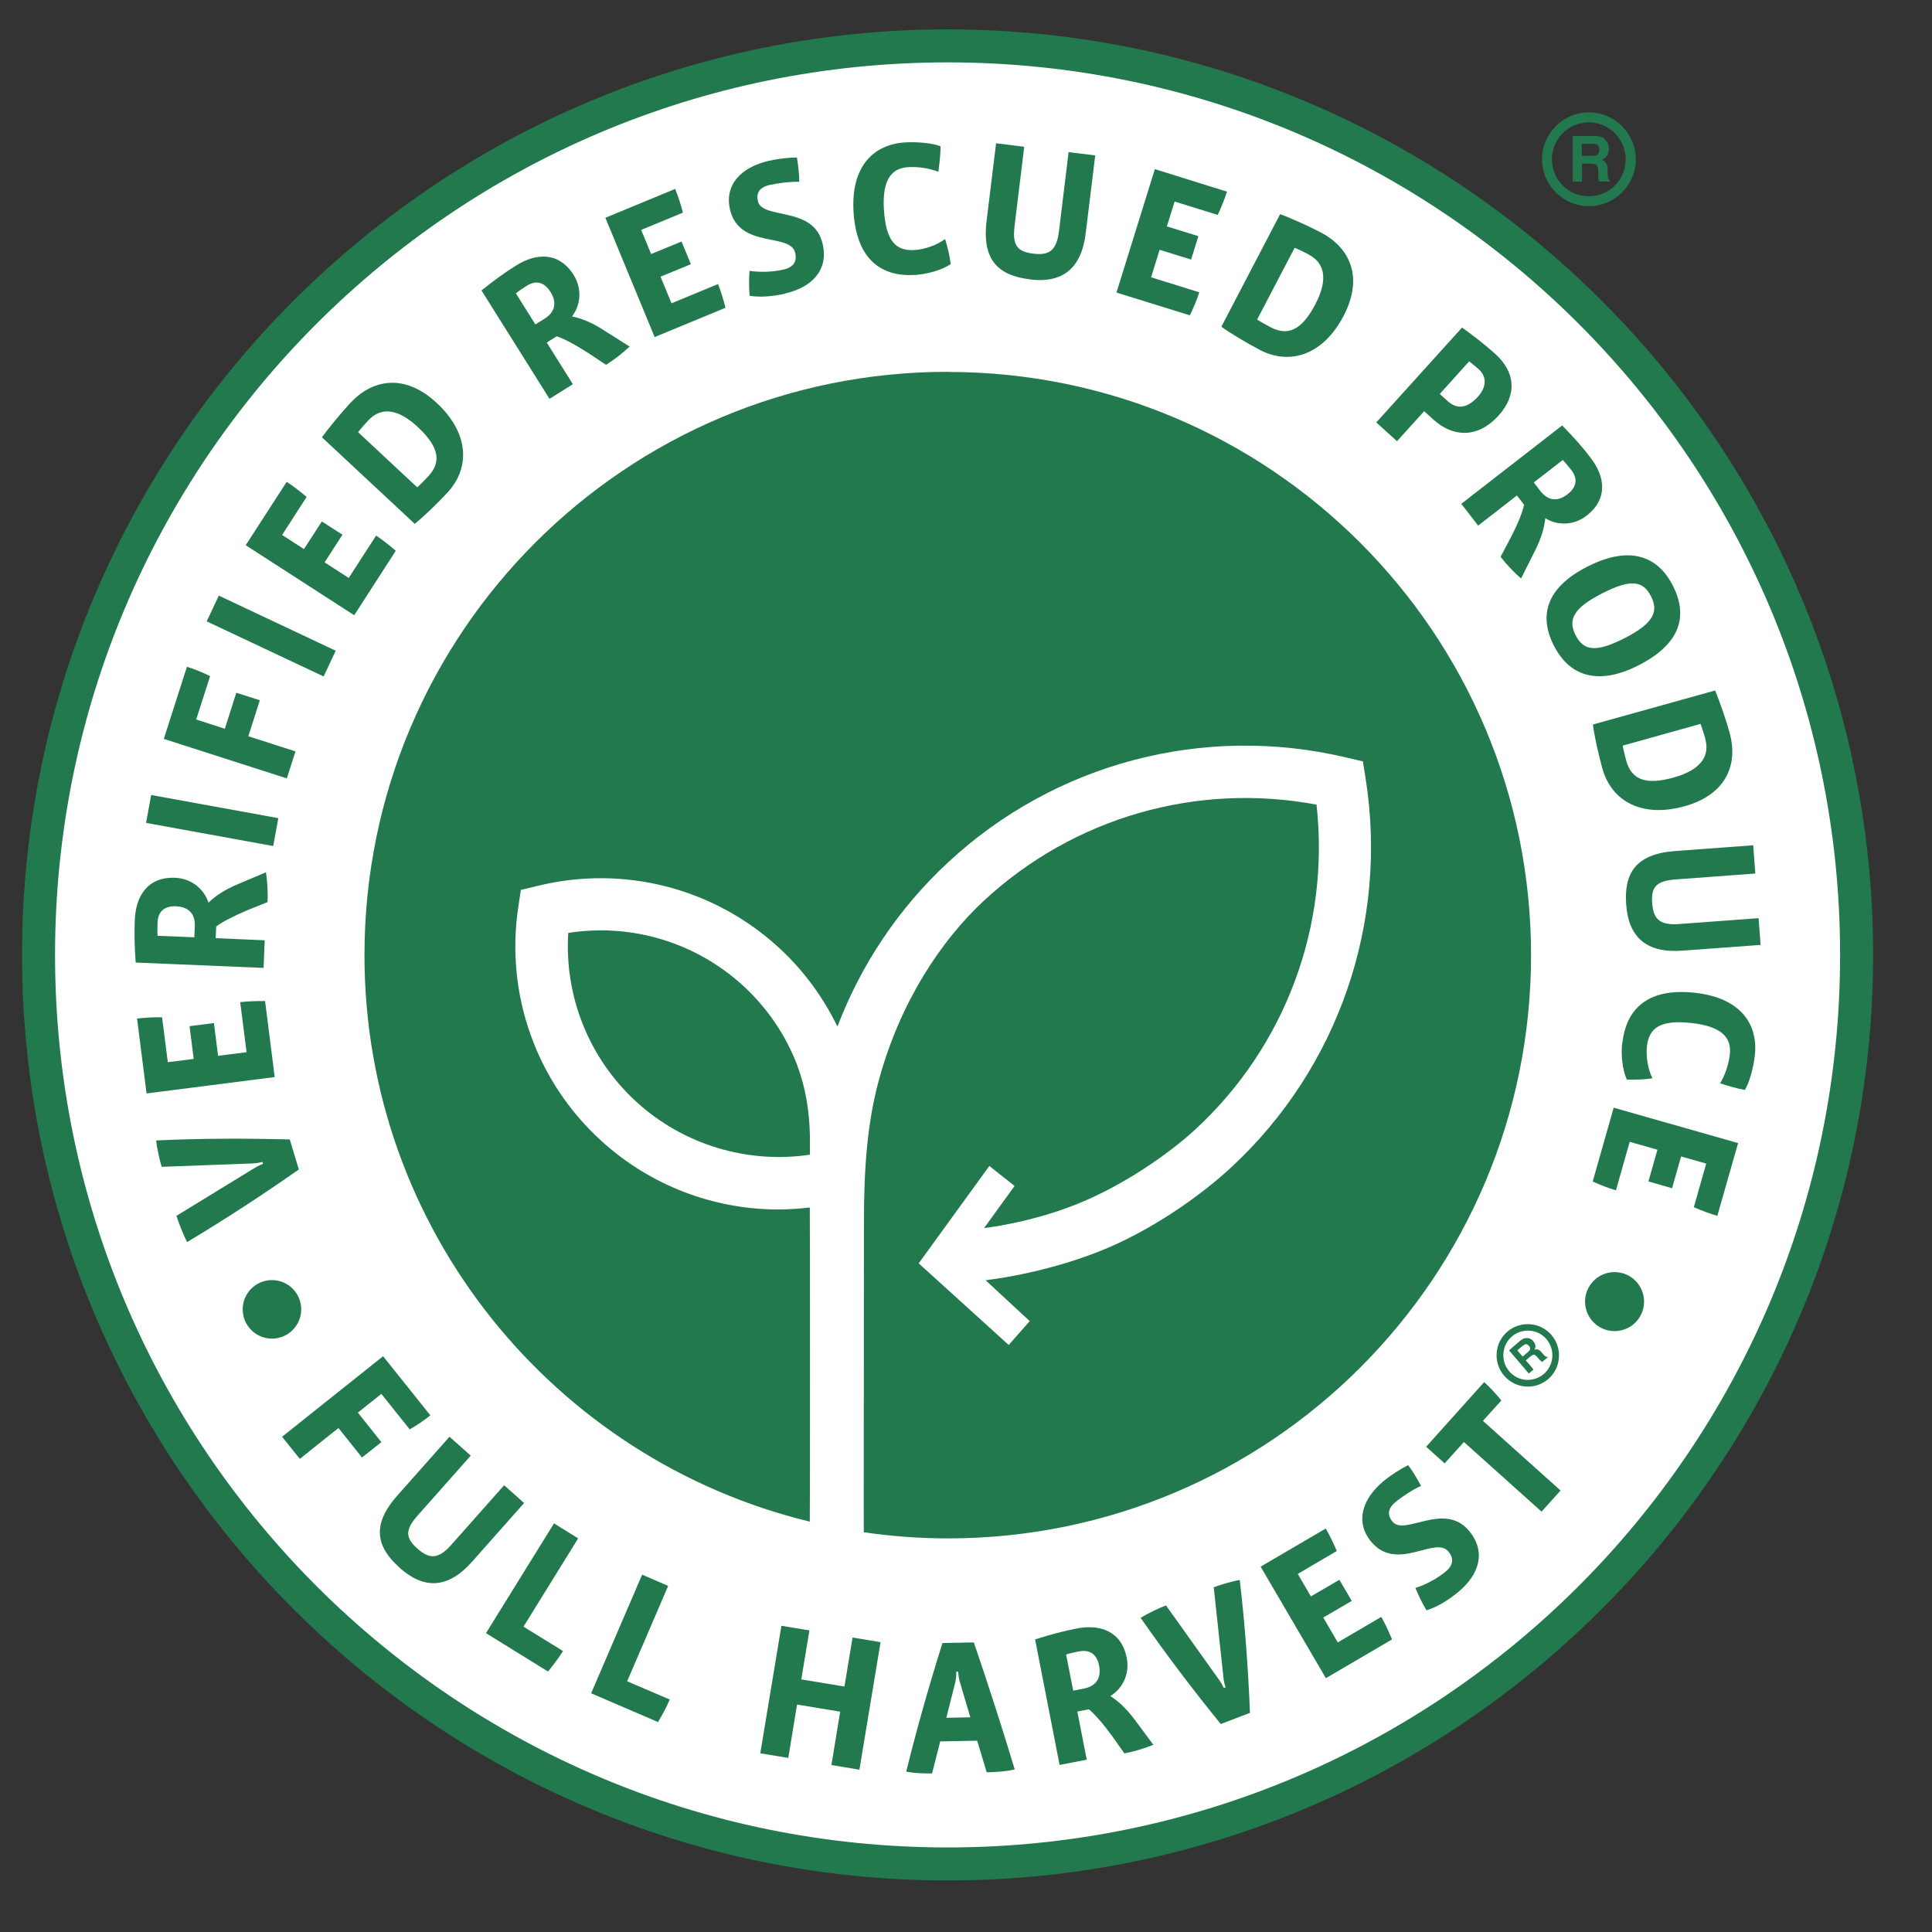 <svg width="263" height="263" viewBox="0 0 263 263" fill="none" xmlns="http://www.w3.org/2000/svg">
<rect x="0" y="0" width="263" height="263" fill="#333333" stroke="none"/>
<g clip-path="url(#clip0_31_2)">
<path d="M128.992 253.753C197.334 253.753 252.737 198.351 252.737 130.009C252.737 61.666 197.334 6.264 128.992 6.264C60.649 6.264 5.247 61.666 5.247 130.009C5.247 198.351 60.649 253.753 128.992 253.753Z" fill="white"/>
<path d="M128.991 8.493C196.097 8.493 250.49 62.886 250.49 129.991C250.49 197.097 196.097 251.49 128.991 251.49C61.886 251.49 7.493 197.097 7.493 129.991C7.493 62.886 61.903 8.493 128.991 8.493ZM128.991 4C59.52 4 3 60.52 3 129.991C3 199.463 59.52 255.983 128.991 255.983C198.463 255.983 254.983 199.463 254.983 129.991C254.983 60.52 198.48 4 128.991 4Z" fill="#22794D"/>
<path d="M128.991 208.789C172.51 208.789 207.789 173.51 207.789 129.991C207.789 86.473 172.51 51.194 128.991 51.194C85.473 51.194 50.194 86.473 50.194 129.991C50.194 173.51 85.473 208.789 128.991 208.789Z" fill="white"/>
<path d="M108.552 145.07C106.986 140.952 104.467 137.208 101.114 134.144C94.647 128.256 85.933 125.652 77.356 126.996C76.811 135.659 80.198 144.117 86.648 150.006C93.064 155.86 101.761 158.447 110.254 157.188C110.254 156.32 110.254 155.537 110.254 154.584C110.169 151.299 109.692 148.1 108.535 145.07H108.552Z" fill="#22794D"/>
<path d="M129.009 50.615C85.168 50.615 49.615 86.151 49.615 130.009C49.615 167.382 75.45 198.714 110.237 207.139C110.271 207.139 110.271 164.948 110.237 164.37C108.824 164.54 107.36 164.642 105.948 164.642C97.115 164.642 88.503 161.374 81.832 155.282C72.999 147.232 68.778 135.352 70.548 123.507L70.906 121.142L73.237 120.58C84.861 117.738 97.081 120.852 105.914 128.902C109.335 132.017 112.041 135.71 113.998 139.743C117.197 131.353 122.286 123.66 129.094 117.363C143.628 103.867 163.863 98.54 183.197 103.102L185.529 103.646L185.903 106.012C189 125.635 182.159 145.411 167.625 158.89C163.285 162.923 156.494 167.637 149.704 170.326C141.824 173.458 134.165 174.275 134.165 174.275L140.173 179.84L137.314 183.091L125.06 171.977L134.676 158.72L138.114 161.443L133.961 167.178C133.961 167.178 140.122 166.497 146.487 163.961C152.597 161.528 158.826 157.341 162.808 153.665C175.011 142.347 181.053 125.992 179.215 109.535C162.927 106.471 146.181 111.271 133.961 122.588C128.021 128.102 122.49 136.527 119.631 147.062C118.065 152.865 117.606 158.958 117.606 166.395C117.606 187.328 117.555 208.585 117.589 208.585C121.316 209.13 125.145 209.419 129.026 209.419C172.866 209.419 208.419 173.883 208.419 130.026C208.419 86.185 172.883 50.632 129.043 50.632L129.009 50.615Z" fill="#22794D"/>
<path d="M55.776 194.579L51.913 189.745L48.713 192.298L51.913 196.314L49.275 198.408L46.075 194.391L40.816 198.595L38.399 195.583L52.151 184.622L58.584 192.672C57.784 193.302 56.797 194 55.776 194.579Z" fill="#22794D"/>
<path d="M54.414 213.419C51.3 210.644 50.466 207.649 54.108 203.565L61.188 195.583L64.081 198.153L56.882 206.271C55.095 208.279 55.18 209.368 56.848 210.832C58.482 212.278 59.707 212.244 61.426 210.304L68.625 202.186L71.348 204.603L64.268 212.585C61.018 216.261 57.75 216.397 54.414 213.436V213.419Z" fill="#22794D"/>
<path d="M74.582 227.527L66.157 222.319L75.416 207.377L78.701 209.419L71.263 221.434L76.641 224.753C76.028 225.757 75.297 226.676 74.599 227.544L74.582 227.527Z" fill="#22794D"/>
<path d="M89.576 234.42L80.471 230.505L87.414 214.354L90.954 215.886L85.372 228.872L91.175 231.356C90.716 232.429 90.137 233.467 89.576 234.42Z" fill="#22794D"/>
<path d="M113.181 240.274L114.372 233.007L108.501 232.037L107.309 239.304L103.497 238.675L106.373 221.315L110.186 221.945L109.079 228.616L114.951 229.587L116.057 222.915L119.869 223.545L116.993 240.904L113.181 240.274Z" fill="#22794D"/>
<path d="M134.318 241.262L133.025 236.956L127.987 237.058L126.881 241.415C125.741 241.432 124.481 241.381 123.358 241.176C124.771 235.475 126.405 229.672 128.294 223.664L132.565 223.579C134.557 229.416 136.463 235.305 138.131 240.87C136.905 241.159 135.629 241.228 134.318 241.262ZM130.676 229.042C130.557 228.599 130.472 228.157 130.438 227.561H130.183C130.183 228.157 130.132 228.616 130.03 229.059L128.821 233.841L132.089 233.773L130.693 229.059L130.676 229.042Z" fill="#22794D"/>
<path d="M153.09 238.726L151.405 236.343C150.163 234.641 149.006 233.314 148.223 232.684L146.657 232.99L147.934 239.543L144.241 240.257L140.905 223.17C143.117 222.473 144.802 222.03 146.555 221.69C149.738 221.06 152.665 222.03 153.38 225.689C153.839 228.004 152.699 229.944 151.15 230.88C152.308 231.612 153.38 232.667 154.401 234.011L157.005 237.517C155.796 238.011 154.367 238.436 153.107 238.675L153.09 238.726ZM146.878 224.804C146.215 224.923 145.653 225.059 145.125 225.23L146.096 230.148L147.559 229.859C149.023 229.569 149.976 228.616 149.619 226.744C149.312 225.179 148.359 224.515 146.895 224.804H146.878Z" fill="#22794D"/>
<path d="M170.177 233.161L166.178 234.692C162.366 229.995 158.741 225.213 155.269 220.226C156.307 219.596 157.873 218.865 158.724 218.541L165.838 228.514C166.127 228.889 166.365 229.314 166.603 229.791L166.842 229.706C166.672 229.212 166.569 228.719 166.535 228.259L165.225 216.074C166.127 215.733 167.812 215.223 168.765 215.086C169.48 221.179 169.905 227.085 170.16 233.195L170.177 233.161Z" fill="#22794D"/>
<path d="M189.494 223.17L180.491 228.446L171.607 213.265L180.474 208.075C180.967 208.926 181.58 210.168 181.971 211.138L176.662 214.252L178.449 217.316L182.329 215.052L184.014 217.929L180.133 220.192L182.108 223.579L188.03 220.107C188.558 221.009 189.051 222.115 189.494 223.17Z" fill="#22794D"/>
<path d="M198.412 216.788C197.272 217.741 195.672 218.762 194.191 219.205C193.561 218.184 193.051 217.078 192.676 216.159C194.021 215.767 195.672 214.865 196.761 213.963C197.867 213.061 197.918 212.125 197.186 211.223C195.365 208.994 190.158 214.116 186.635 209.845C184.456 207.19 185.409 204.024 188.405 201.573C189.273 200.858 190.566 200.008 191.689 199.446C192.285 200.246 192.932 201.301 193.442 202.271C192.336 202.765 190.923 203.684 189.97 204.467C188.898 205.352 188.83 206.254 189.562 207.139C191.213 209.164 196.625 204.313 200.012 208.432C202.343 211.274 201.373 214.372 198.446 216.771L198.412 216.788Z" fill="#22794D"/>
<path d="M204.386 190.63L201.867 193.421L212.436 202.901L209.849 205.777L199.28 196.297L196.659 199.208L194.14 196.944L202.037 188.145C202.854 188.877 203.722 189.83 204.369 190.63H204.386Z" fill="#22794D"/>
<path d="M39.438 155.094L40.68 159.196C35.728 162.668 30.69 165.953 25.465 169.084C24.921 167.995 24.291 166.378 24.019 165.51L34.468 159.111C34.86 158.856 35.302 158.634 35.796 158.43L35.728 158.175C35.217 158.294 34.724 158.379 34.264 158.379L22.01 158.839C21.721 157.92 21.347 156.201 21.262 155.248C27.405 154.958 33.328 154.958 39.438 155.111V155.094Z" fill="#22794D"/>
<path d="M36.085 136.271L37.395 146.619L19.951 148.849L18.657 138.654C19.645 138.535 21.023 138.45 22.061 138.484L22.844 144.594L26.367 144.151L25.805 139.692L29.124 139.267L29.686 143.726L33.566 143.232L32.698 136.425C33.736 136.288 34.945 136.271 36.102 136.271H36.085Z" fill="#22794D"/>
<path d="M36.442 122.792L33.736 123.882C31.796 124.699 30.213 125.516 29.43 126.128L29.362 127.711L36.034 128L35.881 131.761L18.47 131.03C18.3 128.715 18.283 126.962 18.351 125.192C18.487 121.959 20.121 119.338 23.848 119.491C26.197 119.593 27.831 121.159 28.375 122.878C29.362 121.924 30.639 121.108 32.187 120.444L36.204 118.742C36.408 120.035 36.476 121.516 36.425 122.809L36.442 122.792ZM21.448 125.584C21.414 126.264 21.414 126.843 21.448 127.388L26.452 127.592L26.52 126.094C26.588 124.613 25.873 123.456 23.967 123.371C22.384 123.303 21.5 124.086 21.448 125.567V125.584Z" fill="#22794D"/>
<path d="M37.191 115.168L19.883 112.019L20.581 108.224L37.889 111.373L37.191 115.168Z" fill="#22794D"/>
<path d="M28.597 92.056L26.707 97.945L30.605 99.204L32.171 94.303L35.37 95.324L33.804 100.225L40.221 102.285L39.046 105.961L22.3 100.583L25.448 90.763C26.418 91.069 27.541 91.511 28.597 92.039V92.056Z" fill="#22794D"/>
<path d="M44.067 92.09L28.137 84.585L29.788 81.079L45.7 88.584L44.05 92.09H44.067Z" fill="#22794D"/>
<path d="M53.87 74.986L48.219 83.751L33.447 74.22L39.029 65.592C39.863 66.136 40.969 66.97 41.735 67.651L38.4 72.825L41.378 74.748L43.812 70.987L46.62 72.791L44.186 76.552L47.471 78.679L51.198 72.91C52.066 73.472 53.002 74.237 53.887 74.986H53.87Z" fill="#22794D"/>
<path d="M60.865 67.106C59.554 68.519 57.631 70.374 56.457 71.31L43.829 59.533C44.697 58.308 46.62 55.993 47.692 54.853C50.602 51.721 54.976 50.7 59.452 54.853C63.826 58.92 64.081 63.652 60.882 67.089L60.865 67.106ZM50.126 57.235C49.717 57.678 49.087 58.376 48.747 58.835L56.797 66.341C57.188 66 57.869 65.302 58.278 64.86C60.099 62.92 59.827 60.895 56.882 58.137C53.87 55.329 51.657 55.585 50.126 57.235Z" fill="#22794D"/>
<path d="M82.496 49.662L80.062 48.045C78.292 46.905 76.726 46.071 75.773 45.782L74.429 46.633L77.986 52.3L74.803 54.291L65.545 39.536C67.349 38.089 68.778 37.068 70.276 36.132C73.016 34.413 76.096 34.277 78.088 37.425C79.33 39.416 78.973 41.646 77.866 43.076C79.211 43.348 80.606 43.944 82.019 44.846L85.712 47.177C84.759 48.079 83.585 48.981 82.496 49.662ZM71.706 38.906C71.127 39.263 70.65 39.587 70.225 39.927L72.88 44.165L74.139 43.382C75.399 42.599 75.943 41.357 74.939 39.74C74.088 38.395 72.965 38.106 71.706 38.906Z" fill="#22794D"/>
<path d="M98.749 41.901L89.116 45.884L82.411 29.648L91.907 25.716C92.282 26.635 92.724 27.946 92.962 28.95L87.278 31.298L88.64 34.583L92.775 32.881L94.052 35.962L89.916 37.663L91.414 41.288L97.745 38.668C98.136 39.638 98.477 40.795 98.766 41.918L98.749 41.901Z" fill="#22794D"/>
<path d="M106.918 39.961C105.471 40.301 103.599 40.523 102.051 40.267C101.931 39.059 101.965 37.851 102.034 36.864C103.412 37.102 105.284 37.017 106.663 36.694C108.058 36.37 108.518 35.553 108.245 34.413C107.599 31.622 100.655 33.919 99.379 28.541C98.596 25.189 100.842 22.789 104.603 21.904C105.693 21.649 107.224 21.445 108.484 21.445C108.654 22.432 108.79 23.657 108.807 24.746C107.599 24.712 105.931 24.916 104.723 25.189C103.378 25.512 102.919 26.278 103.174 27.401C103.769 29.937 110.764 27.98 111.973 33.154C112.824 36.727 110.577 39.093 106.901 39.944L106.918 39.961Z" fill="#22794D"/>
<path d="M124.601 37.425C119.495 37.749 116.568 34.804 116.193 28.865C115.802 22.585 118.984 19.64 123.205 19.385C124.839 19.283 127.017 19.487 128.038 19.913C128.038 20.9 127.902 22.244 127.732 23.385C126.49 22.891 124.975 22.67 123.614 22.755C121.588 22.891 120.04 24.151 120.329 28.575C120.601 32.813 121.946 34.192 124.481 34.038C125.962 33.953 127.681 33.29 128.651 32.541C128.974 33.562 129.264 34.719 129.417 35.945C128.158 36.813 126.132 37.323 124.601 37.425Z" fill="#22794D"/>
<path d="M140.156 38.021C136.02 37.51 133.638 35.519 134.301 30.09L135.595 19.504L139.424 19.981L138.114 30.754C137.79 33.426 138.471 34.26 140.683 34.532C142.862 34.804 143.832 34.072 144.155 31.486L145.466 20.713L149.091 21.155L147.797 31.741C147.202 36.608 144.598 38.583 140.173 38.038L140.156 38.021Z" fill="#22794D"/>
<path d="M161.957 42.922L151.984 39.825L157.209 23.027L167.029 26.091C166.723 27.044 166.212 28.32 165.769 29.256L159.898 27.435L158.843 30.822L163.132 32.149L162.144 35.332L157.856 34.005L156.698 37.749L163.251 39.791C162.944 40.795 162.468 41.901 161.974 42.939L161.957 42.922Z" fill="#22794D"/>
<path d="M171.488 47.62C169.769 46.718 167.471 45.373 166.263 44.471L174.262 29.154C175.674 29.665 178.414 30.907 179.793 31.639C183.588 33.613 185.733 37.561 182.907 42.99C180.15 48.283 175.64 49.798 171.471 47.62H171.488ZM178.142 34.634C177.615 34.362 176.764 33.936 176.236 33.732L171.13 43.501C171.573 43.79 172.407 44.267 172.951 44.539C175.317 45.782 177.189 44.982 179.061 41.408C180.967 37.749 180.133 35.689 178.142 34.651V34.634Z" fill="#22794D"/>
<path d="M195.195 57.184L193.868 55.976L190.175 60.06L187.35 57.508L199.025 44.59C200.471 45.628 202.02 46.803 203.552 48.181C206.207 50.581 206.615 53.661 204.011 56.554C200.948 59.941 197.527 59.278 195.212 57.184H195.195ZM201.322 50.292C200.897 49.917 200.488 49.577 199.995 49.185L195.995 53.627L197.084 54.614C198.378 55.789 199.79 55.55 201.203 53.985C202.36 52.708 202.411 51.279 201.322 50.292Z" fill="#22794D"/>
<path d="M204.283 75.786L205.645 73.199C206.615 71.327 207.279 69.693 207.466 68.706L206.496 67.447L201.22 71.548L198.922 68.587L212.657 57.916C214.273 59.567 215.431 60.877 216.503 62.29C218.494 64.843 218.937 67.889 215.992 70.187C214.137 71.633 211.891 71.497 210.359 70.544C210.223 71.906 209.763 73.352 209.015 74.85L207.057 78.747C206.07 77.896 205.049 76.807 204.266 75.786H204.283ZM213.899 63.992C213.474 63.447 213.116 63.022 212.742 62.613L208.793 65.677L209.695 66.851C210.614 68.025 211.891 68.451 213.388 67.277C214.648 66.306 214.801 65.149 213.899 63.975V63.992Z" fill="#22794D"/>
<path d="M211.551 87.955C209.491 83.904 210.342 80.058 216.095 77.131C221.898 74.169 225.693 75.752 227.702 79.683C229.778 83.734 228.91 87.563 223.072 90.559C217.371 93.469 213.576 91.886 211.568 87.955H211.551ZM224.757 81.181C223.685 79.088 222.068 78.73 218.069 80.79C214.206 82.764 213.406 84.347 214.478 86.457C215.567 88.601 217.235 88.874 221.166 86.865C225.166 84.823 225.778 83.206 224.757 81.181Z" fill="#22794D"/>
<path d="M218.12 104.582C217.609 102.727 217.014 100.123 216.844 98.626L233.471 93.996C234.067 95.375 235.037 98.217 235.445 99.732C236.603 103.85 235.19 108.122 229.301 109.756C223.549 111.356 219.379 109.109 218.12 104.582ZM232.144 100.566C231.99 99.987 231.701 99.085 231.497 98.54L220.894 101.502C220.979 102.012 221.217 102.948 221.371 103.527C222.085 106.097 223.94 106.931 227.838 105.842C231.803 104.735 232.739 102.71 232.127 100.549L232.144 100.566Z" fill="#22794D"/>
<path d="M221.371 123.15C221.064 118.98 222.562 116.257 228.025 115.849L238.662 115.066L238.951 118.912L228.127 119.712C225.438 119.916 224.74 120.75 224.91 122.963C225.064 125.141 225.966 125.975 228.57 125.788L239.394 124.988L239.666 128.63L229.029 129.413C224.128 129.77 221.694 127.592 221.371 123.15Z" fill="#22794D"/>
<path d="M220.86 141.956C221.422 136.867 224.842 134.484 230.748 135.148C237.011 135.846 239.36 139.488 238.883 143.692C238.696 145.326 238.117 147.453 237.522 148.372C236.535 148.202 235.241 147.827 234.152 147.47C234.85 146.347 235.326 144.866 235.479 143.522C235.701 141.496 234.713 139.76 230.306 139.267C226.068 138.79 224.485 139.879 224.196 142.415C224.026 143.896 224.383 145.7 224.945 146.789C223.889 146.942 222.698 147.01 221.456 146.959C220.826 145.581 220.656 143.488 220.826 141.956H220.86Z" fill="#22794D"/>
<path d="M216.809 160.847L219.669 150.789L236.603 155.605L233.777 165.51C232.824 165.238 231.531 164.761 230.578 164.336L232.263 158.396L228.842 157.426L227.617 161.749L224.4 160.83L225.625 156.507L221.847 155.435L219.975 162.038C218.971 161.749 217.848 161.306 216.792 160.83L216.809 160.847Z" fill="#22794D"/>
<path d="M219.788 181.202C222.006 181.202 223.804 179.403 223.804 177.185C223.804 174.967 222.006 173.169 219.788 173.169C217.569 173.169 215.771 174.967 215.771 177.185C215.771 179.403 217.569 181.202 219.788 181.202Z" fill="#22794D"/>
<path d="M37.021 182.223C39.221 182.223 41.004 180.44 41.004 178.24C41.004 176.041 39.221 174.258 37.021 174.258C34.822 174.258 33.039 176.041 33.039 178.24C33.039 180.44 34.822 182.223 37.021 182.223Z" fill="#22794D"/>
<path d="M207.994 188.741C207.875 188.741 207.772 188.741 207.653 188.741C206.53 188.656 205.492 188.128 204.743 187.26C203.228 185.473 203.433 182.784 205.203 181.27C206.071 180.538 207.16 180.18 208.3 180.266C209.44 180.351 210.461 180.878 211.21 181.746C212.725 183.533 212.521 186.222 210.751 187.737C209.968 188.401 208.998 188.758 207.994 188.758V188.741ZM207.994 181.133C207.228 181.133 206.445 181.389 205.815 181.933C204.42 183.125 204.25 185.252 205.441 186.665C206.019 187.345 206.836 187.771 207.721 187.839C208.606 187.89 209.474 187.618 210.155 187.039C211.551 185.848 211.721 183.72 210.53 182.308C209.866 181.525 208.93 181.133 207.977 181.133H207.994Z" fill="#22794D"/>
<path d="M207.517 182.189C207.687 182.138 207.841 182.138 207.994 182.155C208.13 182.172 208.249 182.223 208.385 182.274C208.504 182.342 208.623 182.427 208.726 182.563C208.845 182.716 208.947 182.904 208.998 183.108C209.049 183.312 208.998 183.533 208.879 183.737C209.066 183.669 209.253 183.669 209.389 183.72C209.542 183.772 209.713 183.908 209.9 184.146L210.087 184.35C210.206 184.503 210.291 184.588 210.342 184.622C210.427 184.691 210.53 184.708 210.615 184.691L210.683 184.776L209.951 185.388C209.951 185.388 209.798 185.286 209.764 185.269C209.662 185.201 209.576 185.116 209.508 185.014L209.253 184.725C209.083 184.537 208.93 184.418 208.811 184.418C208.691 184.418 208.538 184.486 208.351 184.639L207.704 185.184L208.76 186.426L208.113 186.971L205.424 183.823L206.921 182.529C207.143 182.359 207.33 182.24 207.483 182.189H207.517ZM206.564 183.823L207.279 184.674L207.994 184.061C208.13 183.942 208.215 183.84 208.266 183.737C208.334 183.567 208.3 183.397 208.147 183.227C207.994 183.04 207.823 182.955 207.653 182.989C207.551 183.023 207.432 183.074 207.296 183.193L206.564 183.806V183.823Z" fill="#22794D"/>
<path d="M212.146 26.533C210.785 25.359 209.917 23.623 209.917 21.683C209.917 19.981 210.58 18.381 211.789 17.173C212.997 15.964 214.597 15.301 216.299 15.301C219.805 15.301 222.664 18.16 222.681 21.683C222.681 25.206 219.805 28.065 216.299 28.065C214.716 28.065 213.269 27.486 212.163 26.533H212.146ZM219.549 17.87C218.664 17.122 217.524 16.662 216.282 16.662C213.508 16.662 211.244 18.926 211.261 21.7C211.261 24.457 213.508 26.737 216.282 26.72C219.056 26.72 221.302 24.474 221.302 21.7C221.302 20.168 220.622 18.807 219.532 17.87H219.549Z" fill="#22794D"/>
<path d="M218.001 18.636C218.239 18.738 218.426 18.892 218.579 19.079C218.716 19.232 218.818 19.402 218.903 19.606C218.971 19.794 219.022 20.015 219.022 20.253C219.022 20.559 218.937 20.849 218.801 21.138C218.648 21.41 218.409 21.615 218.052 21.751C218.341 21.853 218.545 22.023 218.665 22.244C218.801 22.466 218.852 22.789 218.852 23.215V23.623C218.852 23.895 218.852 24.099 218.886 24.202C218.92 24.355 219.005 24.491 219.124 24.559V24.712H217.694C217.66 24.576 217.626 24.457 217.609 24.389C217.575 24.202 217.558 24.031 217.558 23.844V23.265C217.558 22.874 217.473 22.602 217.337 22.483C217.201 22.363 216.963 22.278 216.605 22.278H215.346V24.712H214.086V18.517H217.048C217.473 18.517 217.797 18.568 218.018 18.67L218.001 18.636ZM215.329 19.555V21.223H216.724C216.997 21.223 217.201 21.189 217.354 21.121C217.592 21.002 217.711 20.764 217.711 20.423C217.711 20.049 217.609 19.794 217.371 19.674C217.235 19.606 217.031 19.572 216.775 19.572H215.346L215.329 19.555Z" fill="#22794D"/>
</g>
<defs>
<clipPath id="clip0_31_2">
<rect width="252" height="252" fill="white" transform="translate(3 4)"/>
</clipPath>
</defs>
</svg>
